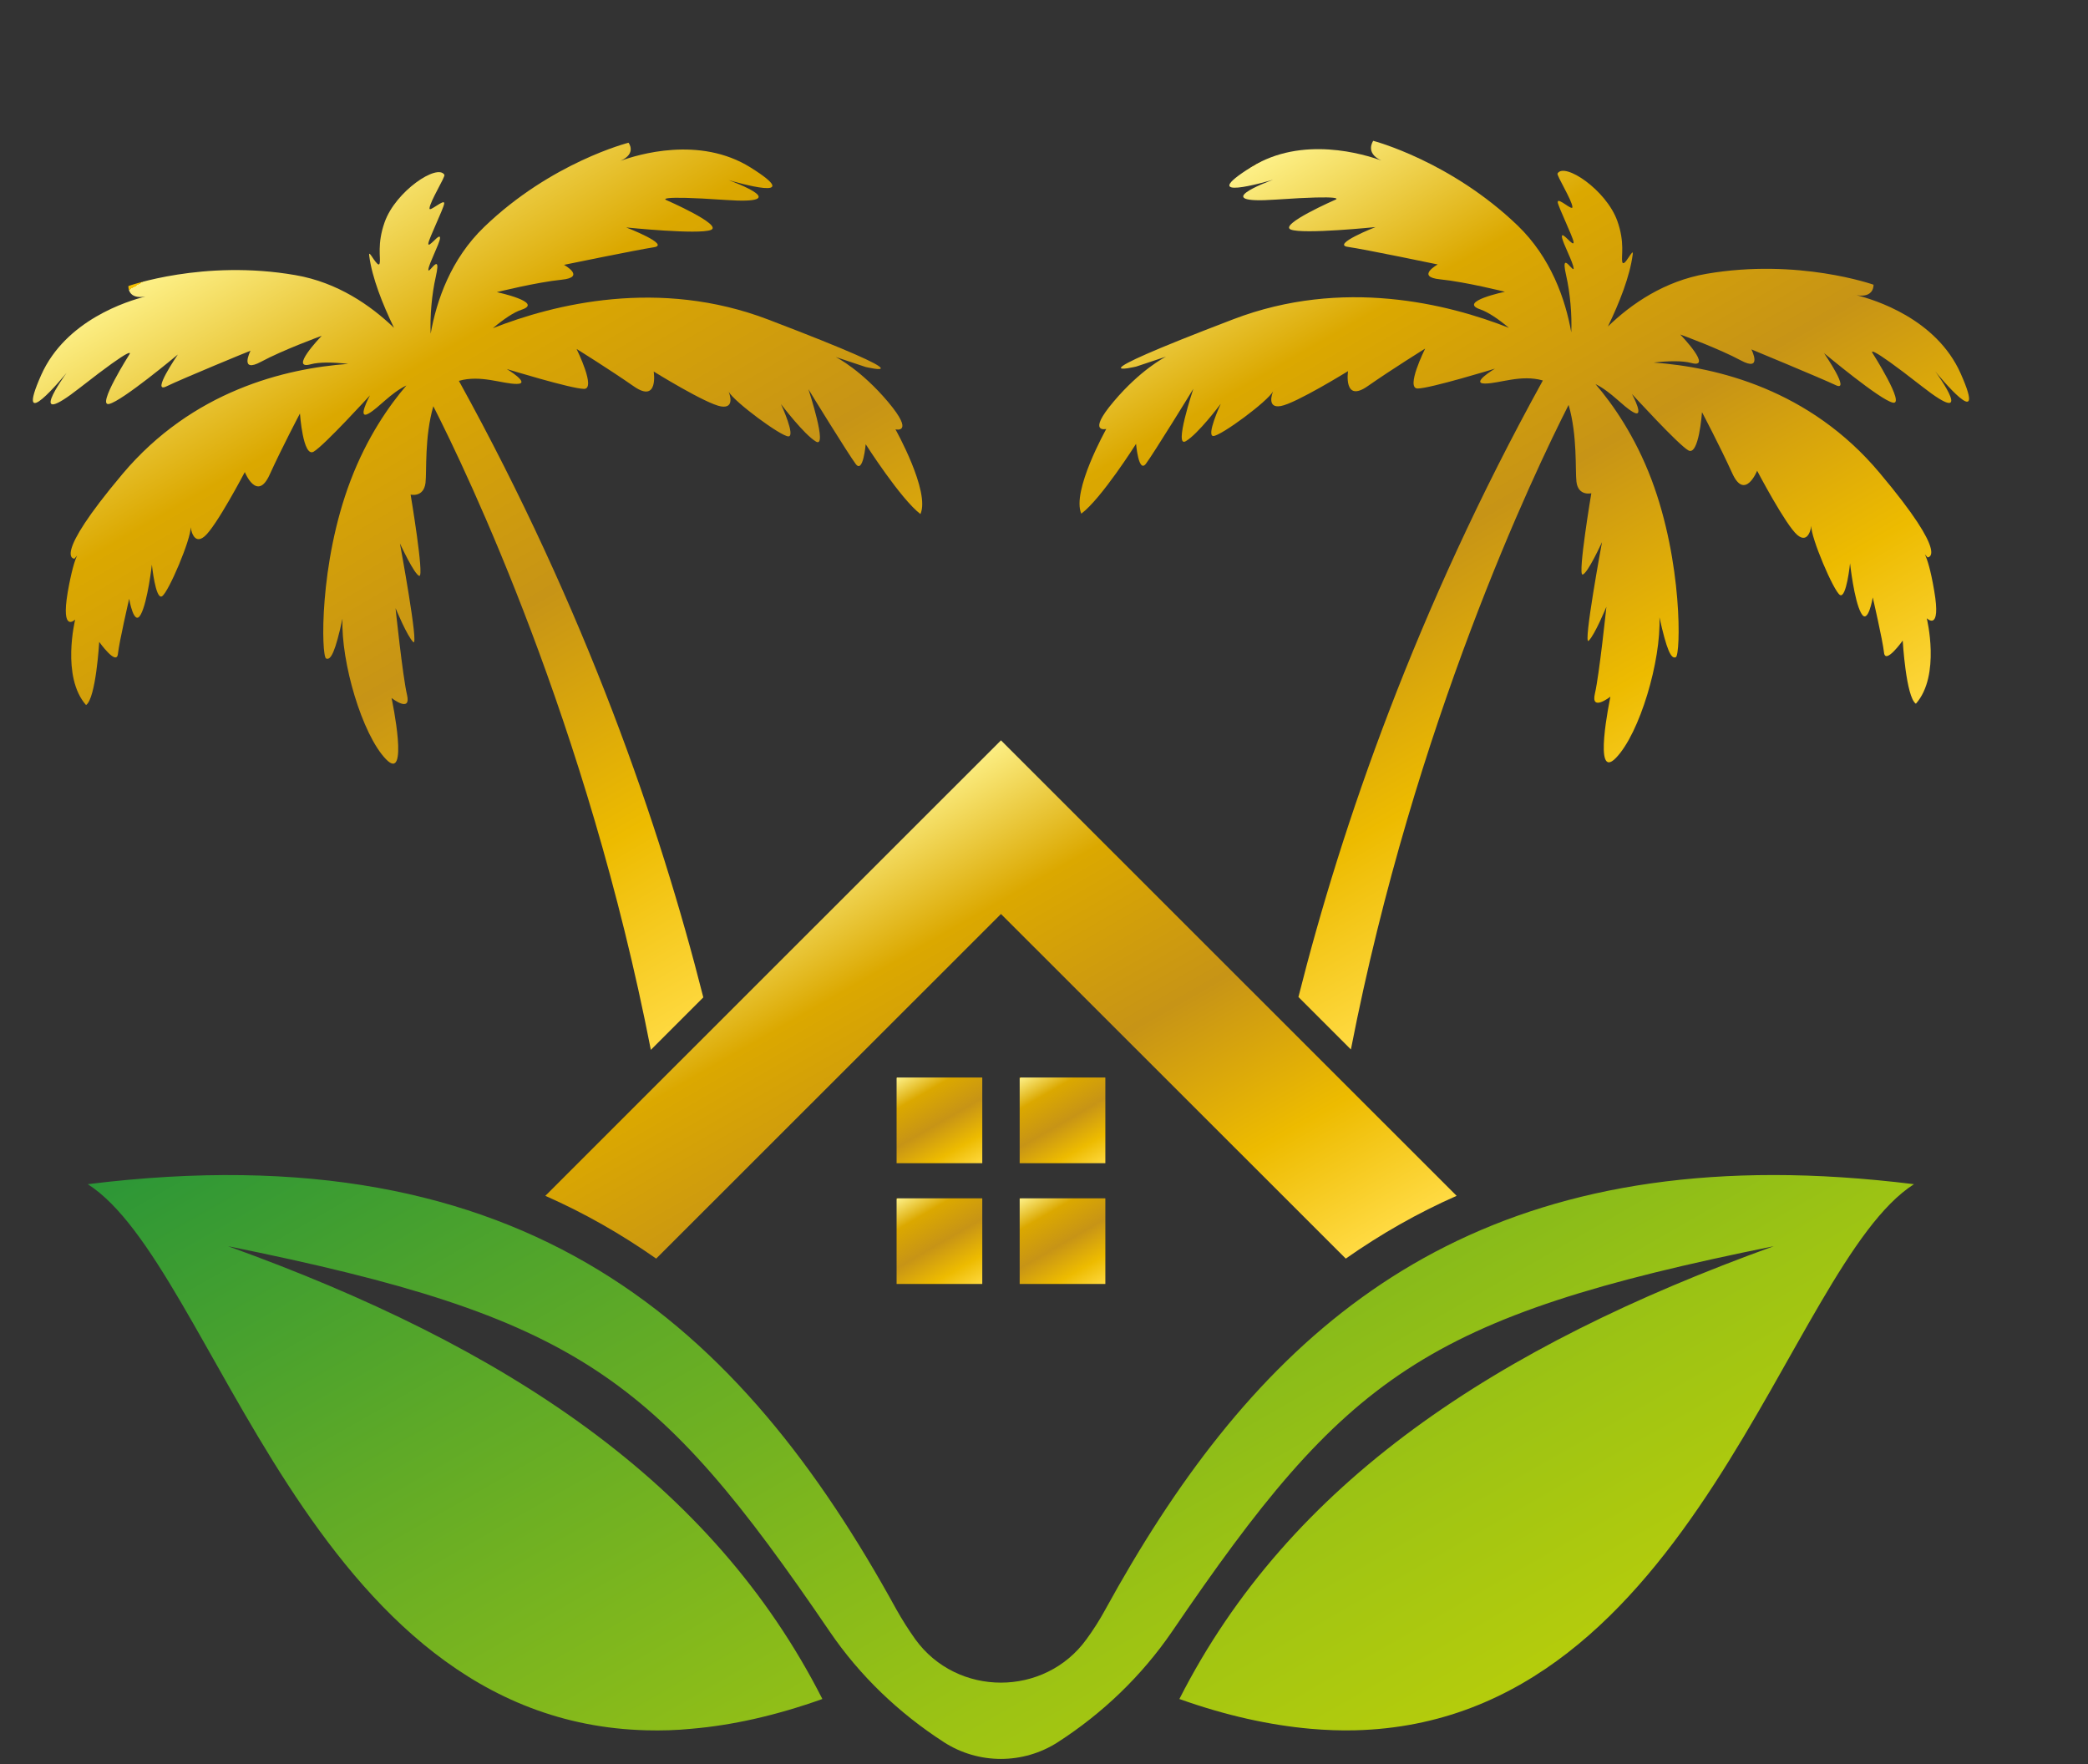 <?xml version="1.0" encoding="utf-8"?>
<!-- Generator: Adobe Illustrator 25.4.1, SVG Export Plug-In . SVG Version: 6.00 Build 0)  -->
<svg version="1.1" id="katman_1" xmlns="http://www.w3.org/2000/svg" xmlns:xlink="http://www.w3.org/1999/xlink" x="0px" y="0px"
	 viewBox="0 0 1094.3 924.5" style="enable-background:new 0 0 1094.3 924.5;" xml:space="preserve">
<rect x="0" y="0" width="1094.3" height="924.5" fill="#333333" stroke="none"/>
<style type="text/css">
	
		.st0{clip-path:url(#SVGID_00000070095195849745869180000001534567126493218479_);fill:url(#SVGID_00000070819560740920615350000012124340461715144853_);}
	
		.st1{clip-path:url(#SVGID_00000003790087748540560410000016432368776377158065_);fill:url(#SVGID_00000082370277652261591390000001288019230922733227_);}
	
		.st2{clip-path:url(#SVGID_00000138547310416835742100000017206660076139056571_);fill:url(#SVGID_00000068642489703579729650000015240984963203905718_);}
	
		.st3{clip-path:url(#SVGID_00000008111392158402659800000001638979731354068628_);fill:url(#SVGID_00000166648606811511089380000002277586162785438124_);}
	
		.st4{clip-path:url(#SVGID_00000043441511870270429930000007768834266558009244_);fill:url(#SVGID_00000102528859446523235390000008232553747028406712_);}
	
		.st5{clip-path:url(#SVGID_00000106145592824419054780000006381324286226192028_);fill:url(#SVGID_00000091005438389260636200000011812489741329099916_);}
	
		.st6{clip-path:url(#SVGID_00000023258959824384622570000012473574215360597925_);fill:url(#SVGID_00000168115766334471485600000013530292589156060857_);}
	
		.st7{clip-path:url(#SVGID_00000139295370600923480570000012040573133046571193_);fill:url(#SVGID_00000004505316282321548550000013210129692386775998_);}
</style>
<g>
	<defs>
		<path id="SVGID_1_" d="M579.3,843.5c-3,5.5-6.3,10.7-9.9,15.6c-21.9,30.3-67.8,30.3-89.7,0c-3.5-4.9-6.8-10.1-9.9-15.6
			C388.2,694.9,276.4,592,46,620.6c66.7,42.5,115.2,281.8,292.9,286.2c7.6,0.2,15.4,0,23.5-0.8c21.1-1.8,43.9-6.8,68.6-15.6
			c-57.8-113.7-166-184.9-311.5-237.3c183.4,37.1,224.1,68,315.3,201.9c15.9,23.4,36.5,42.9,59.7,57.9c0.1,0.1,0.2,0.1,0.3,0.2
			c18.1,11.6,41.4,11.6,59.5,0c0.1-0.1,0.2-0.1,0.3-0.2c23.1-14.9,43.7-34.5,59.7-57.9c91.2-133.9,131.9-164.8,315.3-201.9
			c-145.4,52.5-253.7,123.6-311.5,237.3c24.7,8.8,47.5,13.7,68.6,15.6c8.1,0.7,15.9,1,23.5,0.8c177.7-4.4,226.2-243.7,292.9-286.2
			c-26-3.2-50.5-4.8-73.6-4.8C747.9,615.8,651.7,711.6,579.3,843.5"/>
	</defs>
	<clipPath id="SVGID_00000034088146911127892390000001584556506706023355_">
		<use xlink:href="#SVGID_1_"  style="overflow:visible;"/>
	</clipPath>
	
		<linearGradient id="SVGID_00000127007179152296674390000002356254004753271693_" gradientUnits="userSpaceOnUse" x1="379.839" y1="1248.258" x2="381.988" y2="1248.258" gradientTransform="matrix(-140.225 -242.877 -242.877 140.225 357082.094 -81813.195)">
		<stop  offset="0" style="stop-color:#B4CC0C"/>
		<stop  offset="0.211" style="stop-color:#9CC314"/>
		<stop  offset="0.655" style="stop-color:#5FAA27"/>
		<stop  offset="1" style="stop-color:#2B9637"/>
	</linearGradient>
	
		<polygon style="clip-path:url(#SVGID_00000034088146911127892390000001584556506706023355_);fill:url(#SVGID_00000127007179152296674390000002356254004753271693_);" points="
		285.3,1339.2 -98.1,675.1 763.9,177.5 1147.3,841.5 	"/>
</g>
<g>
	<defs>
		<path id="SVGID_00000096764512699585955570000011959064089998238869_" d="M285.8,626.7c20.4,9,39.7,20,58.1,32.9L524.6,479
			l180.7,180.6c18.4-12.9,37.7-23.9,58.1-32.9L524.6,388L285.8,626.7z"/>
	</defs>
	<clipPath id="SVGID_00000176746166576312343900000010941370201530815130_">
		<use xlink:href="#SVGID_00000096764512699585955570000011959064089998238869_"  style="overflow:visible;"/>
	</clipPath>
	
		<linearGradient id="SVGID_00000018952276007017723590000016186615341836389051_" gradientUnits="userSpaceOnUse" x1="380.543" y1="1249.537" x2="382.691" y2="1249.537" gradientTransform="matrix(-75.899 -131.461 -131.461 75.899 193776.516 -44107.629)">
		<stop  offset="0" style="stop-color:#FFDA42"/>
		<stop  offset="0.221" style="stop-color:#EDBB00"/>
		<stop  offset="0.488" style="stop-color:#C79416"/>
		<stop  offset="0.771" style="stop-color:#DBA800"/>
		<stop  offset="1" style="stop-color:#FDF087"/>
		<stop  offset="1" style="stop-color:#F5C000"/>
	</linearGradient>
	
		<polygon style="clip-path:url(#SVGID_00000176746166576312343900000010941370201530815130_);fill:url(#SVGID_00000018952276007017723590000016186615341836389051_);" points="
		405.2,866.5 168.2,455.9 643.9,181.2 881,591.8 	"/>
</g>
<g>
	<defs>
		<rect id="SVGID_00000170239434857844387890000011208697521690459565_" x="469.9" y="564.7" width="44.9" height="44.9"/>
	</defs>
	<clipPath id="SVGID_00000062913507185372921470000000423642882734067881_">
		<use xlink:href="#SVGID_00000170239434857844387890000011208697521690459565_"  style="overflow:visible;"/>
	</clipPath>
	
		<linearGradient id="SVGID_00000116208506794609392830000015390137950182289561_" gradientUnits="userSpaceOnUse" x1="385.491" y1="1267.515" x2="387.64" y2="1267.515" gradientTransform="matrix(-14.271 -24.718 -24.718 14.271 37339.344 -7946.346)">
		<stop  offset="0" style="stop-color:#FFDA42"/>
		<stop  offset="0.221" style="stop-color:#EDBB00"/>
		<stop  offset="0.488" style="stop-color:#C79416"/>
		<stop  offset="0.771" style="stop-color:#DBA800"/>
		<stop  offset="1" style="stop-color:#FDF087"/>
		<stop  offset="1" style="stop-color:#F5C000"/>
	</linearGradient>
	
		<polygon style="clip-path:url(#SVGID_00000062913507185372921470000000423642882734067881_);fill:url(#SVGID_00000116208506794609392830000015390137950182289561_);" points="
		481.1,629 450.4,575.9 503.5,545.3 534.2,598.4 	"/>
</g>
<g>
	<defs>
		<rect id="SVGID_00000096044367523738484020000001523298663607665296_" x="534.4" y="564.7" width="44.9" height="44.9"/>
	</defs>
	<clipPath id="SVGID_00000165936319982856907260000007350981303260234369_">
		<use xlink:href="#SVGID_00000096044367523738484020000001523298663607665296_"  style="overflow:visible;"/>
	</clipPath>
	
		<linearGradient id="SVGID_00000021108506488404777970000008309154744969714613_" gradientUnits="userSpaceOnUse" x1="384.887" y1="1266.469" x2="387.036" y2="1266.469" gradientTransform="matrix(-14.271 -24.718 -24.718 14.271 37369.375 -7946.346)">
		<stop  offset="0" style="stop-color:#FFDA42"/>
		<stop  offset="0.221" style="stop-color:#EDBB00"/>
		<stop  offset="0.488" style="stop-color:#C79416"/>
		<stop  offset="0.771" style="stop-color:#DBA800"/>
		<stop  offset="1" style="stop-color:#FDF087"/>
		<stop  offset="1" style="stop-color:#F5C000"/>
	</linearGradient>
	
		<polygon style="clip-path:url(#SVGID_00000165936319982856907260000007350981303260234369_);fill:url(#SVGID_00000021108506488404777970000008309154744969714613_);" points="
		545.6,629 514.9,575.9 568,545.3 598.7,598.4 	"/>
</g>
<g>
	<defs>
		<rect id="SVGID_00000111893049509206947010000005662632810264805273_" x="469.9" y="628" width="44.9" height="44.9"/>
	</defs>
	<clipPath id="SVGID_00000005948814088136767240000012704109776227623588_">
		<use xlink:href="#SVGID_00000111893049509206947010000005662632810264805273_"  style="overflow:visible;"/>
	</clipPath>
	
		<linearGradient id="SVGID_00000178890642785108629200000000225383623517798553_" gradientUnits="userSpaceOnUse" x1="384.464" y1="1268.108" x2="386.613" y2="1268.108" gradientTransform="matrix(-14.271 -24.718 -24.718 14.271 37339.344 -7916.875)">
		<stop  offset="0" style="stop-color:#FFDA42"/>
		<stop  offset="0.221" style="stop-color:#EDBB00"/>
		<stop  offset="0.488" style="stop-color:#C79416"/>
		<stop  offset="0.771" style="stop-color:#DBA800"/>
		<stop  offset="1" style="stop-color:#FDF087"/>
		<stop  offset="1" style="stop-color:#F5C000"/>
	</linearGradient>
	
		<polygon style="clip-path:url(#SVGID_00000005948814088136767240000012704109776227623588_);fill:url(#SVGID_00000178890642785108629200000000225383623517798553_);" points="
		481.1,692.4 450.4,639.3 503.5,608.6 534.2,661.7 	"/>
</g>
<g>
	<defs>
		<rect id="SVGID_00000060712500768542768480000012119118195636619411_" x="534.4" y="628" width="44.9" height="44.9"/>
	</defs>
	<clipPath id="SVGID_00000034784010918444585080000012435037597421710743_">
		<use xlink:href="#SVGID_00000060712500768542768480000012119118195636619411_"  style="overflow:visible;"/>
	</clipPath>
	
		<linearGradient id="SVGID_00000129900078370944726740000005417949253796734112_" gradientUnits="userSpaceOnUse" x1="383.86" y1="1267.062" x2="386.009" y2="1267.062" gradientTransform="matrix(-14.271 -24.718 -24.718 14.271 37369.375 -7916.875)">
		<stop  offset="0" style="stop-color:#FFDA42"/>
		<stop  offset="0.221" style="stop-color:#EDBB00"/>
		<stop  offset="0.488" style="stop-color:#C79416"/>
		<stop  offset="0.771" style="stop-color:#DBA800"/>
		<stop  offset="1" style="stop-color:#FDF087"/>
		<stop  offset="1" style="stop-color:#F5C000"/>
	</linearGradient>
	
		<polygon style="clip-path:url(#SVGID_00000034784010918444585080000012435037597421710743_);fill:url(#SVGID_00000129900078370944726740000005417949253796734112_);" points="
		545.6,692.4 514.9,639.3 568,608.6 598.7,661.7 	"/>
</g>
<g>
	<defs>
		<path id="SVGID_00000171701593138212679590000012475922490890327941_" d="M723.9,84.1c-8.8-3.2-41.4-13.3-68.2,3.5
			c-29.9,18.7,8,7.6,11.5,6.6c-3.1,1.1-34.5,12.9,1.5,10.4c37.9-2.6,31.3,0,31.3,0s-30,13.1-23.5,15.7c6.5,2.6,44.4-1.3,44.4-1.3
			s-23.5,9.2-14.4,10.4c9.1,1.3,47,9.2,47,9.2s-11.8,6.5,1.3,7.8c13.1,1.3,33.9,6.5,33.9,6.5s-24.8,5.2-13,9.2
			c4.1,1.4,9.5,5,15.1,9.7c-32-12.6-87.1-26.4-144.4-4.5c-88.8,33.9-50.9,24.8-50.9,24.8l15.6-5.2c-0.8,0.4-13.5,7-27.4,23.5
			c-14.4,17-3.9,14.4-3.9,14.4s-18.3,32.6-13.1,44.4c10.5-7.8,28.7-36.6,28.7-36.6s1.3,15.7,5.2,10.4c3.9-5.2,24.3-38.3,24.8-39.2
			c-0.2,0.7-10.4,31.3-3.9,27.4c6.4-3.8,17.7-18.8,18.3-19.6c-0.4,0.8-7.7,16.9-3.9,16.9c3.9,0,28.5-18.1,31.3-23.4
			c-0.4,1-3.4,9,4,7.7c7.8-1.3,35.3-18.3,35.3-18.3s-2.6,17,10.4,7.8c12.9-9,29.5-19.3,30-19.6c-0.2,0.5-10.4,20.9-3.9,20.9
			c6.5,0,40.5-10.4,40.5-10.4s-13.1,7.8-5.2,7.8c7.6,0,18.9-4.9,30.3-1.6c-66.3,120.1-105.4,233-128.1,323.1l27.5,27.5
			c33.3-171,96-302.2,114.1-337.8c4.7,16.2,3.4,34.3,4.1,40.2c0.9,7.8,7.8,6.1,7.8,6.1s-7.2,42.9-4.6,42.6c2.6-0.3,10.2-17,10.2-17
			s-10.1,54.7-7,51.7c3.2-3,9.3-17.8,9.3-17.8s-3.7,35.5-6,45.4c-2.3,9.7,7.7,2,8.1,1.7c-0.3,1.6-9.3,44.7,2.9,32.1
			c12.5-12.9,23.7-51,22.8-73.7c3.8,17.1,6.1,22.1,8.6,20.9c2.5-1.2,3.7-49.5-12.8-93.2c-8.7-22.9-20.3-39.4-29.3-49.9
			c8.3,4.1,14.2,11.5,19.6,14.6c6.6,3.9-0.2-8.9-0.5-9.4c0.4,0.4,24,26.3,29.5,29.5c5.6,3.3,7.2-20,7.2-20s9.3,17.6,15.9,32.1
			c6.6,14.5,13-1.4,13-1.4s15,28.6,21.1,33.7c6.1,5.1,7.3-4.8,7.3-4.8c-0.4,5.8,11.7,34.2,15,36.2c3.4,2,5.3-16.6,5.3-16.6
			s2.1,19.5,5.8,26.1c3.6,6.7,6.1-8.2,6.1-8.2s5.2,22.4,5.9,28.9c0.7,6.5,9.8-6.3,9.8-6.3s1.7,29.6,6.9,33.1
			c13.1-14.8,5.7-44.8,5.7-44.8s7.7,7.6,3.9-14.4c-1.9-11.3-3.7-16.6-4.9-19.1l1.4,1.6c0,0,12.4,0.3-25.2-44.4
			c-36.6-43.6-85.2-55.3-118.3-57.7c7.8-0.9,15.1-1,19.6,0.2c11.6,3.2-4.9-14.1-5.7-14.9c0.9,0.3,20.5,7.5,31.8,13.6
			c11.4,6.1,5.7-5.4,5.5-5.8c0.7,0.3,35.8,14.8,44.1,18.7c8.2,4-5.7-16.2-6-16.7c0.7,0.5,29.2,24.4,36,25.9
			c6.9,1.5-10.7-26.1-10.7-26.1s-3.9-5.8,26,17.6c29,22.7,8.2-6.2,7-7.8c1.4,1.7,27.9,34,13.3,1.1c-12.8-28.9-45.4-38.8-54.6-41.1
			c9.4,1.6,8.9-5.5,8.9-5.5s-39.4-14-87.6-5.7c-22,3.8-39.3,15.7-51.6,27.6c6-12.4,11.5-26.2,13-37.8c0.3-2.3-0.9-0.2-2.3,1.8
			c-1.3,2-2.8,3.9-3.2,2.1c-0.6-2.8,1.5-10.1-2.6-21.5c-5.9-16.3-27.7-30.8-31.3-24.8c-0.6,1,7.6,14,7.8,17.6
			c0.1,1.1-1.8-0.1-3.7-1.4c-2-1.3-4.1-2.7-4-1.1c0.2,2.2,8,18.2,8.3,20.8c0.2,1.7-1.4,0.2-3-1.4c-1.7-1.6-3.3-3.2-3.1-1.2
			c0.4,3.2,5.8,13,6.1,16.3c0.2,1.3-0.8,0.1-2-1.1c-1.8-2-3.9-3.9-1.9,4.9c2.1,9.2,3.1,20.7,2.7,29.9c-3.1-17.5-10.7-39.2-28.1-56
			c-35.3-33.9-75.7-44.4-75.7-44.4S715.2,80.1,723.9,84.1"/>
	</defs>
	<clipPath id="SVGID_00000074433142835134612910000017354161046533515140_">
		<use xlink:href="#SVGID_00000171701593138212679590000012475922490890327941_"  style="overflow:visible;"/>
	</clipPath>
	
		<linearGradient id="SVGID_00000098920023563719000800000016138424859863209864_" gradientUnits="userSpaceOnUse" x1="380.667" y1="1247.906" x2="382.816" y2="1247.906" gradientTransform="matrix(-99.349 -172.077 -172.077 99.349 253436.172 -58023.406)">
		<stop  offset="0" style="stop-color:#FFDA42"/>
		<stop  offset="0.221" style="stop-color:#EDBB00"/>
		<stop  offset="0.488" style="stop-color:#C79416"/>
		<stop  offset="0.771" style="stop-color:#DBA800"/>
		<stop  offset="1" style="stop-color:#FDF087"/>
		<stop  offset="1" style="stop-color:#F5C000"/>
	</linearGradient>
	
		<polygon style="clip-path:url(#SVGID_00000074433142835134612910000017354161046533515140_);fill:url(#SVGID_00000098920023563719000800000016138424859863209864_);" points="
		678.8,760 350.1,190.7 921.1,-139 1249.8,430.4 	"/>
</g>
<g>
	<defs>
		<path id="SVGID_00000087381562329266753850000002409899056681494943_" d="M253.8,118.9c-17.5,16.8-25,38.5-28.1,56
			c-0.4-9.3,0.6-20.7,2.7-29.9c2-8.9-0.1-6.9-1.9-4.9c-1.1,1.2-2.1,2.4-2,1.1c0.4-3.3,5.7-13.1,6.1-16.3c0.2-1.9-1.5-0.4-3.1,1.2
			c-1.6,1.5-3.2,3.1-3,1.4c0.3-2.5,8.1-18.5,8.3-20.8c0.2-1.6-1.9-0.2-4,1.1c-1.9,1.2-3.8,2.5-3.7,1.4c0.2-3.6,8.4-16.6,7.8-17.6
			c-3.6-6-25.5,8.5-31.3,24.8c-4.1,11.5-2,18.8-2.6,21.5c-0.4,1.8-1.8-0.2-3.2-2.1c-1.4-2.1-2.6-4.1-2.3-1.8
			c1.5,11.6,7,25.4,13,37.8c-12.3-11.8-29.6-23.8-51.6-27.6c-48.2-8.4-87.6,5.7-87.6,5.7s-0.6,7.2,8.9,5.5
			c-9.1,2.3-41.7,12.2-54.6,41.1c-14.6,32.9,11.9,0.6,13.3-1.1c-1.2,1.7-22.1,30.6,7,7.8c29.9-23.4,26-17.6,26-17.6
			s-17.6,27.7-10.7,26.1c6.8-1.5,35.4-25.4,36-25.9c-0.3,0.5-14.2,20.7-6,16.7c8.2-4,43.4-18.5,44.1-18.7c-0.2,0.4-5.9,11.9,5.5,5.8
			c11.3-6.1,30.9-13.3,31.8-13.6c-0.8,0.8-17.3,18.1-5.7,14.9c4.4-1.2,11.7-1.1,19.6-0.2c-33.1,2.4-81.6,14.1-118.3,57.7
			c-37.6,44.7-25.2,44.4-25.2,44.4l1.4-1.6c-1.2,2.5-2.9,7.8-4.9,19.1c-3.7,21.9,3.9,14.4,3.9,14.4s-7.4,30,5.7,44.8
			c5.2-3.5,6.9-33.1,6.9-33.1s9.1,12.8,9.8,6.3c0.7-6.5,5.9-28.9,5.9-28.9s2.5,14.9,6.1,8.2c3.6-6.7,5.8-26.1,5.8-26.1
			s1.9,18.6,5.3,16.6c3.4-2,15.4-30.4,15-36.2c0,0,1.3,9.9,7.3,4.8c6.1-5.1,21.1-33.7,21.1-33.7s6.4,15.9,13,1.4
			c6.6-14.5,15.9-32.1,15.9-32.1s1.6,23.3,7.2,20c5.6-3.3,29.2-29.2,29.5-29.5c-0.3,0.5-7.1,13.3-0.5,9.4
			c5.4-3.2,11.2-10.5,19.6-14.6c-9,10.5-20.6,27-29.3,49.9c-16.6,43.6-15.3,92-12.8,93.2c2.5,1.2,4.9-3.8,8.6-20.9
			c-0.9,22.7,10.3,60.8,22.8,73.7c12.2,12.6,3.3-30.4,2.9-32.1c0.4,0.3,10.4,8,8.1-1.7c-2.3-9.9-6-45.4-6-45.4s6.1,14.8,9.3,17.8
			c3.1,3-7-51.7-7-51.7s7.7,16.7,10.2,17c2.6,0.3-4.6-42.6-4.6-42.6s6.8,1.7,7.8-6.1c0.7-5.9-0.6-24,4.1-40.2
			C245,248,307.8,379.3,341.1,550.2l27.5-27.5c-22.8-90.1-61.8-203.1-128.1-323.1c11.4-3.3,22.7,1.6,30.3,1.6c7.8,0-5.2-7.8-5.2-7.8
			s33.9,10.4,40.5,10.4c6.4,0-3.7-20.4-3.9-20.9c0.5,0.3,17.1,10.6,30,19.6c13.1,9.1,10.4-7.8,10.4-7.8s27.4,17,35.3,18.3
			c7.4,1.2,4.4-6.7,4-7.7c2.9,5.3,27.4,23.4,31.3,23.4c3.8,0-3.5-16.1-3.9-16.9c0.6,0.7,11.9,15.7,18.3,19.6
			c6.4,3.9-3.7-26.7-3.9-27.4c0.5,0.9,20.9,34,24.8,39.2c3.9,5.2,5.2-10.4,5.2-10.4s18.3,28.7,28.7,36.6
			c5.2-11.8-13.1-44.4-13.1-44.4s10.4,2.6-3.9-14.4c-13.9-16.5-26.6-23.1-27.4-23.5l15.6,5.2c0,0,37.9,9.1-50.9-24.8
			c-57.2-21.9-112.4-8.1-144.4,4.5c5.6-4.7,11-8.4,15.1-9.7c11.8-3.9-13-9.2-13-9.2s20.9-5.2,33.9-6.5c13.1-1.3,1.3-7.8,1.3-7.8
			s37.9-7.8,47-9.2c9.2-1.3-14.4-10.4-14.4-10.4s37.9,3.9,44.4,1.3c6.5-2.6-23.5-15.7-23.5-15.7s-6.5-2.6,31.3,0
			c36.1,2.5,4.7-9.2,1.5-10.4c3.5,1,41.4,12.1,11.5-6.6c-26.8-16.8-59.4-6.7-68.2-3.5c8.7-3.9,4.2-9.5,4.2-9.5S289,85,253.8,118.9"
			/>
	</defs>
	<clipPath id="SVGID_00000174576687669015530830000016234397193148348059_">
		<use xlink:href="#SVGID_00000087381562329266753850000002409899056681494943_"  style="overflow:visible;"/>
	</clipPath>
	
		<linearGradient id="SVGID_00000035489761970152789580000016765003510016578181_" gradientUnits="userSpaceOnUse" x1="381.024" y1="1248.784" x2="383.173" y2="1248.784" gradientTransform="matrix(-112.583 -194.999 -194.999 112.583 286784.781 -65762.18)">
		<stop  offset="0" style="stop-color:#FFDA42"/>
		<stop  offset="0.221" style="stop-color:#EDBB00"/>
		<stop  offset="0.488" style="stop-color:#C79416"/>
		<stop  offset="0.771" style="stop-color:#DBA800"/>
		<stop  offset="1" style="stop-color:#FDF087"/>
		<stop  offset="1" style="stop-color:#F5C000"/>
	</linearGradient>
	
		<polygon style="clip-path:url(#SVGID_00000174576687669015530830000016234397193148348059_);fill:url(#SVGID_00000035489761970152789580000016765003510016578181_);" points="
		128.1,760 -200.7,190.7 370.3,-139 699,430.4 	"/>
</g>
</svg>
